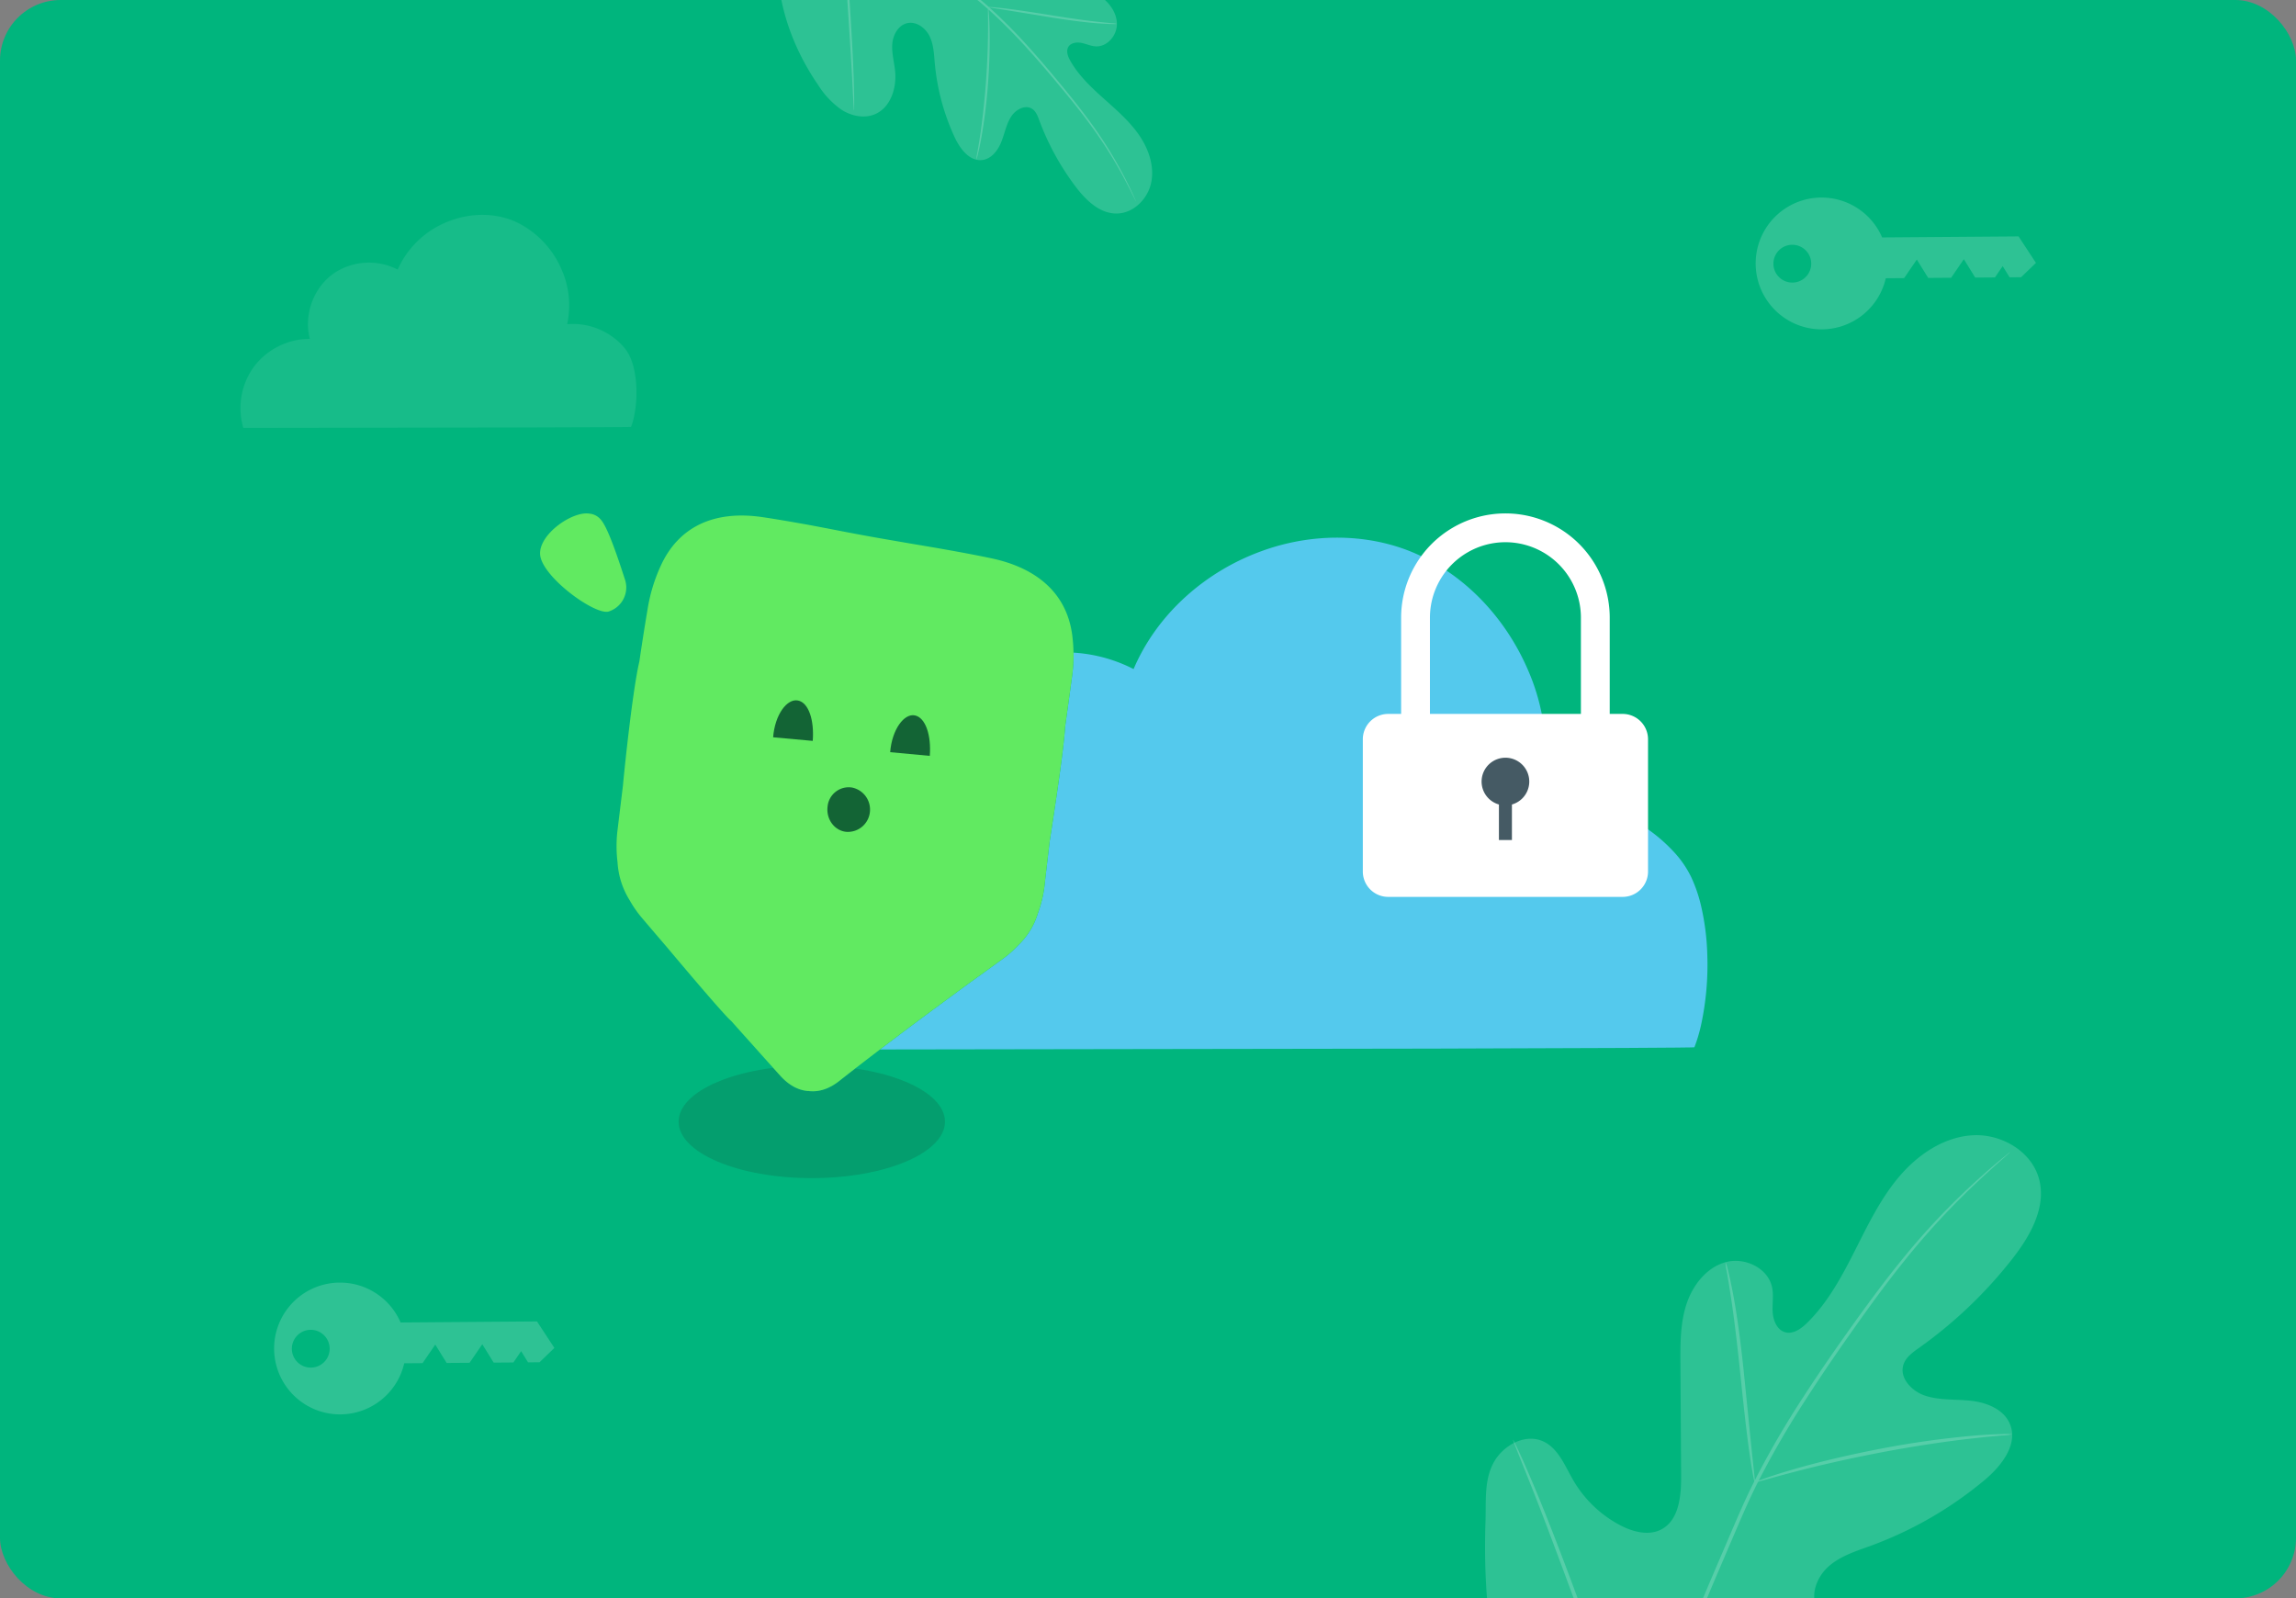 <svg xmlns="http://www.w3.org/2000/svg" xmlns:xlink="http://www.w3.org/1999/xlink" width="757" height="527" viewBox="0 0 757 527">
  <rect x="0" y="0" width="757" height="527" fill="#808080" stroke="none"/>
  <defs>
    <clipPath id="clip-path">
      <rect id="male-speaker-giving-presentation-hall-university-workshop-audience-conference-hall" width="757" height="527" rx="20" transform="translate(250 275)" fill="#00b57d"/>
    </clipPath>
    <linearGradient id="linear-gradient" x1="-0.627" y1="-11.059" x2="0.066" y2="-10.456" gradientUnits="objectBoundingBox">
      <stop offset="0" stop-color="#00b57d"/>
      <stop offset="0.17" stop-color="#09ba7a"/>
      <stop offset="0.47" stop-color="#23c873"/>
      <stop offset="0.83" stop-color="#4cdf67"/>
      <stop offset="1" stop-color="#61ea61"/>
    </linearGradient>
  </defs>
  <g id="Mask_Group_34" data-name="Mask Group 34" transform="translate(-250 -275)" clip-path="url(#clip-path)">
    <g id="Group_6892" data-name="Group 6892" transform="translate(0 -188.74)">
      <rect id="male-speaker-giving-presentation-hall-university-workshop-audience-conference-hall-2" data-name="male-speaker-giving-presentation-hall-university-workshop-audience-conference-hall" width="757" height="527" rx="20" transform="translate(250 463.74)" fill="#00b57d"/>
    </g>
    <g id="Group_7096" data-name="Group 7096" transform="translate(-158.059 -374.724)">
      <path id="Path_35290" data-name="Path 35290" d="M309.454,171.252s-.479.039-1.455.057c-1.034.015-2.479.032-4.366.057l-16.993.113-63.748.224c-54.576.086-131.277.2-220.012.34l-.592,0-.168-.572a55.611,55.611,0,0,1,8.409-47.7,55.524,55.524,0,0,1,45.533-22.284l-.816,1.051a46.316,46.316,0,0,1-1.7-14.771c.678-17.006,10.348-33.434,25.193-41.039a49.8,49.8,0,0,1,46.616.254l-1.137.4c7.908-19.295,24.593-33.284,42.7-39.766,18.155-6.6,38.293-5.733,54.125,2.551,15.91,8.153,27.235,22.038,33.508,36.606a69.939,69.939,0,0,1,4.122,43.89l-.614-.7a52.338,52.338,0,0,1,25.469,3.651,53.256,53.256,0,0,1,18.9,12.948,33.973,33.973,0,0,1,5.95,8.53,47.957,47.957,0,0,1,3.167,9.063,80.6,80.6,0,0,1,2.166,16.552,93.858,93.858,0,0,1-1.983,22.881,52.022,52.022,0,0,1-1.579,5.767c-.442,1.283-.683,1.887-.683,1.887" transform="translate(657.248 823.759)" fill="#54c9ed"/>
      <path id="Path_35291" data-name="Path 35291" d="M155.03,91.523h-9.5V34.386a24.888,24.888,0,0,0-49.776,0V91.523h-9.5V34.386a34.387,34.387,0,0,1,68.775,0Z" transform="translate(783.761 819)" fill="#fff"/>
      <path id="Path_35292" data-name="Path 35292" d="M166.8,87.125H89.5a8.367,8.367,0,0,1-8.367-8.367V35.166A8.367,8.367,0,0,1,89.5,26.8H166.8a8.368,8.368,0,0,1,8.367,8.367V78.758a8.368,8.368,0,0,1-8.367,8.367" transform="translate(776.254 858.307)" fill="#fff"/>
      <path id="Path_35293" data-name="Path 35293" d="M104.869,48.373a7.859,7.859,0,1,1,7.859-7.859,7.858,7.858,0,0,1-7.859,7.859" transform="translate(799.536 866.896)" fill="#455a64"/>
      <rect id="Rectangle_2333" data-name="Rectangle 2333" width="4.287" height="16.164" transform="translate(902.259 910.521)" fill="#455a64"/>
    </g>
    <g id="Layer_2" data-name="Layer 2" transform="translate(428.072 444.277)">
      <g id="Layer_1" data-name="Layer 1">
        <path id="Path_35283" data-name="Path 35283" d="M133.49,200.55c0,10.28-19.65,18.61-43.91,18.61s-43.91-8.33-43.91-18.61S65.33,182,89.58,182,133.49,190.28,133.49,200.55Z" fill="#1d1d1b" opacity="0.15" style="mix-blend-mode: normal;isolation: isolate"/>
        <path id="Path_35284" data-name="Path 35284" d="M168,108.25c-.05,0,4.52-28.24,5.11-37.95.73-5.29,1.48-10.59,2.18-15.87a51.52,51.52,0,0,0,.16-14.26c-1.69-13.12-10.81-22-26.62-25.36-4.33-.91-9-1.81-14.65-2.81q-5.62-1-11.27-1.93L113,8.36l-2-.35-2-.36q-5-.9-9.9-1.85Q93.57,4.72,88,3.68c-5.66-1-10.34-1.82-14.73-2.46-16-2.34-27.62,3.23-33.47,16a55.1,55.1,0,0,0-4.4,14.61q-1.425,8.43-2.67,17c-2.43,10.15-5.44,40.7-5.39,40.7L25.53,104.4a43.74,43.74,0,0,0,0,10.6,26.68,26.68,0,0,0,4.07,12.66,35.88,35.88,0,0,0,4,5.73c2.77,3.28,8.33,9.76,8.33,9.76S60.68,165.54,63,167.33q3.48,3.91,7,7.82,4.59,5.16,9.21,10.28c2.72,3,5.77,4.71,9,5h.35l.34.05c3.26.29,6.52-.83,9.68-3.31q5.55-4.37,11.17-8.66,4.17-3.2,8.38-6.35c2.74-2.13,23.55-17.53,27.12-20q3.64-2.66,7.3-5.29a34.35,34.35,0,0,0,5-4.41,24.37,24.37,0,0,0,6.57-10.63,39.579,39.579,0,0,0,2.25-9.62C166.89,117.54,168,108.25,168,108.25Z" fill="#00b57d"/>
        <path id="Path_35285" data-name="Path 35285" d="M168,108.25c-.05,0,4.52-28.24,5.11-37.95.73-5.29,1.48-10.59,2.18-15.87a51.52,51.52,0,0,0,.16-14.26c-1.69-13.12-10.81-22-26.62-25.36-4.33-.91-9-1.81-14.65-2.81q-5.62-1-11.27-1.93L113,8.36l-2-.35-2-.36q-5-.9-9.9-1.85Q93.57,4.72,88,3.68c-5.66-1-10.34-1.82-14.73-2.46-16-2.34-27.62,3.23-33.47,16a55.1,55.1,0,0,0-4.4,14.61q-1.425,8.43-2.67,17c-2.43,10.15-5.44,40.7-5.39,40.7L25.53,104.4a43.74,43.74,0,0,0,0,10.6,26.68,26.68,0,0,0,4.07,12.66,35.88,35.88,0,0,0,4,5.73c2.77,3.28,8.33,9.76,8.33,9.76S60.68,165.54,63,167.33q3.48,3.91,7,7.82,4.59,5.16,9.21,10.28c2.72,3,5.77,4.71,9,5h.35l.34.05c3.26.29,6.52-.83,9.68-3.31q5.55-4.37,11.17-8.66,4.17-3.2,8.38-6.35c2.74-2.13,23.55-17.53,27.12-20q3.64-2.66,7.3-5.29a34.35,34.35,0,0,0,5-4.41,24.37,24.37,0,0,0,6.57-10.63,39.579,39.579,0,0,0,2.25-9.62C166.89,117.54,168,108.25,168,108.25Z" fill="url(#linear-gradient)"/>
        <g id="Group_7093" data-name="Group 7093" opacity="0.8">
          <path id="Path_35286" data-name="Path 35286" d="M76.83,73.81C77.43,66.3,81.41,61,85,61.68S90.42,68.26,89.89,75" fill="#00422a"/>
        </g>
        <g id="Group_7094" data-name="Group 7094" opacity="0.8">
          <path id="Path_35287" data-name="Path 35287" d="M115.42,78.72c.6-7.51,4.59-12.83,8.13-12.13s5.46,6.58,4.93,13.35" fill="#00422a"/>
        </g>
        <path id="Path_35288" data-name="Path 35288" d="M19.51,1.52C21,2.84,23,6.31,28,21.86A8.57,8.57,0,0,1,28.4,24a8.33,8.33,0,0,1-5.76,8.33C18.26,33.76.37,20.8,0,13.45-.33,6.78,10.7-.82,16.23.07a5.41,5.41,0,0,1,3.28,1.45Z" fill="#61ea61"/>
        <g id="Group_7095" data-name="Group 7095" opacity="0.8">
          <path id="Path_35289" data-name="Path 35289" d="M108.73,98.51a7.3,7.3,0,0,1-7.68,6.48c-3.87-.29-6.78-4.06-6.27-8.3a7,7,0,0,1,8-6.32,7.4,7.4,0,0,1,5.95,8.14Z" fill="#00422a"/>
        </g>
      </g>
    </g>
    <path id="Path_35294" data-name="Path 35294" d="M128.787,69.92s-.2.016-.6.023l-1.817.023-7.074.048-26.529.093c-22.713.036-54.635.085-91.564.141l-.247,0-.07-.238a23.155,23.155,0,0,1,3.5-19.852A23.109,23.109,0,0,1,23.33,40.888l-.339.437a19.323,19.323,0,0,1-.709-6.147C22.566,28.1,26.59,21.265,32.768,18.1a20.726,20.726,0,0,1,19.4.106l-.473.166A30.2,30.2,0,0,1,69.464,1.822C77.02-.925,85.4-.564,91.99,2.884a30.74,30.74,0,0,1,13.945,15.236,29.115,29.115,0,0,1,1.716,18.266l-.256-.292a21.791,21.791,0,0,1,10.6,1.52A22.164,22.164,0,0,1,125.858,43a14.138,14.138,0,0,1,2.476,3.55,19.946,19.946,0,0,1,1.318,3.771,33.628,33.628,0,0,1,.9,6.889,39.161,39.161,0,0,1-.825,9.523,21.719,21.719,0,0,1-.657,2.4c-.183.533-.284.785-.284.785" transform="translate(329.271 345.844)" fill="#fff" opacity="0.093"/>
    <path id="Path_35295" data-name="Path 35295" d="M245.506,5.785a21.726,21.726,0,1,0,25.235,22.94h.009l5.958-.99,3.177-6.7,4.651,5.395L292,25.192l3.178-6.7,4.652,5.4,6.415-1.065,1.937-4.081,2.834,3.288,3.734-.621,4.1-5.432-7.033-7.731-44.37,7.375a21.73,21.73,0,0,0-21.941-9.837m-12.1,24.035a6.232,6.232,0,1,1,7.168,5.126,6.23,6.23,0,0,1-7.168-5.126" transform="translate(120.361 653.761) rotate(9)" fill="#fff" opacity="0.18"/>
    <path id="Path_35304" data-name="Path 35304" d="M245.506,5.785a21.726,21.726,0,1,0,25.235,22.94h.009l5.958-.99,3.177-6.7,4.651,5.395L292,25.192l3.178-6.7,4.652,5.4,6.415-1.065,1.937-4.081,2.834,3.288,3.734-.621,4.1-5.432-7.033-7.731-44.37,7.375a21.73,21.73,0,0,0-21.941-9.837m-12.1,24.035a6.232,6.232,0,1,1,7.168,5.126,6.23,6.23,0,0,1-7.168-5.126" transform="translate(608.836 296.016) rotate(9)" fill="#fff" opacity="0.18"/>
    <g id="Group_7097" data-name="Group 7097" transform="translate(55.316 0.001)">
      <path id="Path_35298" data-name="Path 35298" d="M239.028,436.993c-34.106-23.827-41.843-68.057-40.5-107.814.224-6.636-.5-13.632,2.651-19.457s10.527-9.8,16.468-7c4.93,2.32,7.075,8.053,9.831,12.794a38.847,38.847,0,0,0,15.564,14.867c4.226,2.191,9.456,3.533,13.628,1.233,5.726-3.158,6.4-11.066,6.36-17.669q-.118-18.451-.232-36.9c-.042-6.6-.061-13.338,1.991-19.6s6.592-12.084,12.869-13.843,14.044,1.862,15.371,8.323c.553,2.689,0,5.478.189,8.217s1.456,5.772,4.059,6.535c2.634.774,5.276-1.1,7.248-3.029,6.814-6.665,11.437-15.25,15.757-23.788s8.513-17.279,14.7-24.547,14.735-13.029,24.187-13.564,19.522,5.3,21.913,14.577c2.393,9.307-3.035,18.748-8.943,26.279a147.352,147.352,0,0,1-30.674,29.242c-2.083,1.476-4.338,3.072-5.134,5.518-1.432,4.4,2.737,8.77,7.081,10.217,4.919,1.638,10.259,1.127,15.4,1.732s10.724,2.875,12.669,7.741c2.7,6.746-2.939,13.816-8.487,18.448a126.216,126.216,0,0,1-37.356,21.562c-4.855,1.776-9.965,3.336-13.877,6.748s-6.281,9.342-3.917,13.992,8.439,6.143,13.527,5.2,9.636-3.7,14.485-5.531c9.068-3.426,20.781-2.8,26.593,5.04,3.818,5.154,4.154,12.329,2.224,18.47s-5.847,11.435-10.007,16.314c-14.538,17.055-33.15,30.788-54.192,38.084s-40.538,9.27-61.447,1.623" transform="translate(485.928 447.554)" fill="#fff" opacity="0.176"/>
      <path id="Union_25" data-name="Union 25" d="M30.9,259.207a289.478,289.478,0,0,1,10.785-54.4q.322-1.1.652-2.212c-.059-.114-.123-.243-.2-.387-.389-.829-.873-1.841-1.449-3.068-1.248-2.675-2.953-6.588-5-11.448-4.092-9.72-9.328-23.326-14.9-38.423S10.129,120.535,6.24,110.745c-1.9-4.763-3.469-8.676-4.633-11.588C1.111,97.9.7,96.853.363,96A3.983,3.983,0,0,1,.01,94.862,4.961,4.961,0,0,1,.586,95.9c.391.829.871,1.841,1.451,3.068,1.25,2.67,2.955,6.582,5,11.448,4.1,9.72,9.332,23.326,14.9,38.423s10.674,28.73,14.559,38.526c1.906,4.758,3.473,8.676,4.635,11.582.5,1.265.91,2.309,1.244,3.159.021.06.043.118.064.173,5.795-19.336,13.734-39.928,22.729-61.153q3.542-8.283,7.008-16.373c2.313-5.371,4.605-10.694,7.174-15.764.068-.138.139-.276.207-.414-.113-.444-.285-1.276-.5-2.449-.342-1.825-.758-4.478-1.227-7.761-.93-6.577-1.91-15.694-2.949-25.754s-2.148-19.144-3.182-25.684c-.5-3.267-.941-5.915-1.264-7.734a12.5,12.5,0,0,1-.365-2.869,13.327,13.327,0,0,1,.822,2.766c.469,1.8,1.039,4.43,1.652,7.691,1.256,6.523,2.5,15.624,3.541,25.7,1,9.93,1.906,18.908,2.6,25.775.326,3.095.611,5.705.838,7.8.1.965.168,1.707.2,2.2A298.132,298.132,0,0,1,95.758,80.707c5.658-8.746,11.346-16.835,16.713-24.36,5.391-7.524,10.547-14.435,15.51-20.538A234.593,234.593,0,0,1,153.547,8.8c3.25-2.939,5.855-5.14,7.639-6.609.854-.694,1.525-1.243,2.033-1.652A5.113,5.113,0,0,1,163.945,0a5.533,5.533,0,0,1-.646.63L161.34,2.374c-1.727,1.529-4.273,3.784-7.48,6.776a247.567,247.567,0,0,0-25.211,27.212c-4.914,6.12-10.016,13.041-15.359,20.576S102.309,72.591,96.7,81.326A302.663,302.663,0,0,0,81,108.359c.49-.187,1.115-.416,1.859-.682,2.072-.732,5.092-1.738,8.861-2.826,7.523-2.228,18.055-4.839,29.816-7.078a298.806,298.806,0,0,1,30.334-4.241c3.914-.339,7.084-.474,9.273-.517a17.783,17.783,0,0,1,3.412.07,19.138,19.138,0,0,1-3.391.4c-2.176.194-5.328.457-9.209.91-7.771.834-18.473,2.374-30.193,4.58-11.729,2.234-22.256,4.7-29.816,6.712-3.791.98-6.832,1.851-8.941,2.438-.91.261-1.648.463-2.2.6-.133.269-.271.538-.4.808-2.541,5.043-4.812,10.323-7.125,15.705s-4.641,10.845-7,16.367c-9.035,21.332-17.023,41.973-22.871,61.328q.193-.072.439-.159c.877-.3,1.957-.657,3.271-1.093,3.031-.985,7.111-2.3,12.078-3.918,10.193-3.3,24.225-8.036,39.725-13.283s29.582-9.849,39.852-12.944c5.133-1.55,9.3-2.761,12.2-3.541,1.342-.35,2.438-.64,3.336-.877a4.2,4.2,0,0,1,1.191-.221,4.975,4.975,0,0,1-1.119.457c-.879.3-1.967.657-3.273,1.1l-12.078,3.913c-10.2,3.31-24.227,8.036-39.721,13.283S69.715,195.5,59.451,198.6c-5.137,1.55-9.3,2.761-12.2,3.536-1.334.355-2.445.64-3.336.877q-.334.081-.574.135-.3.989-.59,1.974a295.1,295.1,0,0,0-11,54.161Z" transform="translate(693.533 654.818)" fill="#fff" stroke="rgba(0,0,0,0)" stroke-width="1" opacity="0.197"/>
    </g>
    <g id="Group_7098" data-name="Group 7098" transform="matrix(-0.259, 0.966, -0.966, -0.259, 1458.326, -248.454)">
      <path id="Path_35298-2" data-name="Path 35298" d="M222.147,339.265c-19.94-13.93-24.463-39.789-23.676-63.033.131-3.88-.295-7.97,1.55-11.375s6.154-5.73,9.628-4.1c2.882,1.357,4.136,4.708,5.748,7.48a22.711,22.711,0,0,0,9.1,8.692c2.471,1.281,5.529,2.066,7.967.721,3.348-1.846,3.741-6.47,3.718-10.33q-.069-10.787-.136-21.576c-.024-3.858-.036-7.8,1.164-11.461s3.854-7.065,7.524-8.093,8.211,1.089,8.987,4.866c.323,1.572,0,3.2.11,4.8s.851,3.375,2.373,3.821c1.54.453,3.085-.641,4.237-1.771,3.984-3.9,6.686-8.916,9.212-13.907s4.977-10.1,8.592-14.351,8.615-7.617,14.141-7.93,11.414,3.1,12.811,8.522c1.4,5.441-1.775,10.961-5.229,15.364a86.149,86.149,0,0,1-17.933,17.1c-1.218.863-2.536,1.8-3,3.226-.837,2.572,1.6,5.127,4.14,5.973,2.876.958,6,.659,9.006,1.013s6.27,1.681,7.407,4.526c1.581,3.944-1.718,8.077-4.962,10.785a73.791,73.791,0,0,1-21.84,12.606c-2.839,1.039-5.826,1.95-8.113,3.945s-3.672,5.462-2.29,8.18,4.934,3.591,7.908,3.039,5.634-2.166,8.469-3.234c5.3-2,12.15-1.637,15.547,2.946,2.232,3.013,2.428,7.208,1.3,10.8a28.147,28.147,0,0,1-5.85,9.538c-8.5,9.971-19.381,18-31.683,22.266s-23.7,5.42-35.924.949" transform="translate(485.928 447.553)" fill="#fff" opacity="0.176"/>
      <path id="Union_25-2" data-name="Union 25" d="M18.067,151.543a169.241,169.241,0,0,1,6.305-31.8q.188-.645.381-1.293c-.034-.067-.072-.142-.114-.226-.227-.485-.51-1.076-.847-1.794-.73-1.564-1.727-3.852-2.922-6.693-2.392-5.683-5.454-13.638-8.711-22.464S5.921,70.47,3.647,64.746C2.538,61.961,1.62,59.674.939,57.971c-.29-.736-.532-1.347-.727-1.847A2.328,2.328,0,0,1,0,55.46a2.9,2.9,0,0,1,.337.607c.228.485.509,1.076.848,1.794.731,1.561,1.728,3.848,2.921,6.693,2.395,5.683,5.456,13.638,8.713,22.464s6.24,16.8,8.512,22.524c1.114,2.782,2.03,5.072,2.71,6.772.292.739.532,1.35.727,1.847.013.035.025.069.038.1A354.276,354.276,0,0,1,38.1,82.509q2.071-4.843,4.1-9.572c1.352-3.14,2.693-6.252,4.194-9.217l.121-.242c-.066-.259-.167-.746-.295-1.432-.2-1.067-.443-2.618-.717-4.537-.544-3.845-1.117-9.176-1.724-15.057s-1.256-11.193-1.86-15.016c-.295-1.91-.55-3.458-.739-4.522a7.308,7.308,0,0,1-.214-1.677,7.791,7.791,0,0,1,.481,1.617c.274,1.051.607,2.59.966,4.5.734,3.814,1.459,9.135,2.07,15.025.586,5.806,1.114,11.054,1.521,15.069.191,1.809.357,3.335.49,4.563.059.564.1,1,.115,1.284a174.3,174.3,0,0,1,9.378-16.108c3.308-5.113,6.633-9.843,9.771-14.242S71.92,24.5,74.822,20.935A137.153,137.153,0,0,1,89.769,5.142c1.9-1.718,3.423-3.005,4.466-3.864.5-.406.892-.727,1.189-.966A2.989,2.989,0,0,1,95.848,0a3.235,3.235,0,0,1-.378.368L94.325,1.388c-1.009.894-2.5,2.212-4.373,3.962A144.738,144.738,0,0,0,75.212,21.259c-2.873,3.578-5.856,7.624-8.98,12.03s-6.42,9.15-9.7,14.257a176.949,176.949,0,0,0-9.175,15.8c.287-.109.652-.243,1.087-.4,1.212-.428,2.977-1.016,5.181-1.652,4.4-1.3,10.556-2.829,17.432-4.138a174.7,174.7,0,0,1,17.734-2.48c2.288-.2,4.142-.277,5.422-.3a10.4,10.4,0,0,1,1.995.041,11.189,11.189,0,0,1-1.982.236c-1.272.113-3.115.267-5.384.532-4.544.488-10.8,1.388-17.652,2.678-6.857,1.306-13.012,2.75-17.432,3.924-2.216.573-3.994,1.082-5.228,1.425-.532.152-.964.271-1.283.352-.078.157-.159.314-.236.472-1.486,2.948-2.814,6.035-4.166,9.182s-2.713,6.34-4.095,9.569a363.482,363.482,0,0,0-13.371,35.855l.257-.093c.513-.173,1.144-.384,1.913-.639,1.772-.576,4.158-1.347,7.061-2.291,5.959-1.932,14.163-4.7,23.225-7.766s17.295-5.758,23.3-7.568c3-.906,5.436-1.614,7.13-2.07.784-.2,1.425-.374,1.95-.513a2.458,2.458,0,0,1,.7-.129,2.909,2.909,0,0,1-.654.267c-.514.173-1.15.384-1.914.642l-7.061,2.288c-5.961,1.935-14.164,4.7-23.222,7.766s-17.3,5.758-23.3,7.571c-3,.906-5.438,1.614-7.131,2.067-.78.208-1.43.374-1.95.513q-.2.048-.336.079-.175.578-.345,1.154a172.528,172.528,0,0,0-6.431,31.665Z" transform="translate(689.705 652.509)" fill="#fff" stroke="rgba(0,0,0,0)" stroke-width="1" opacity="0.197"/>
    </g>
  </g>
</svg>
